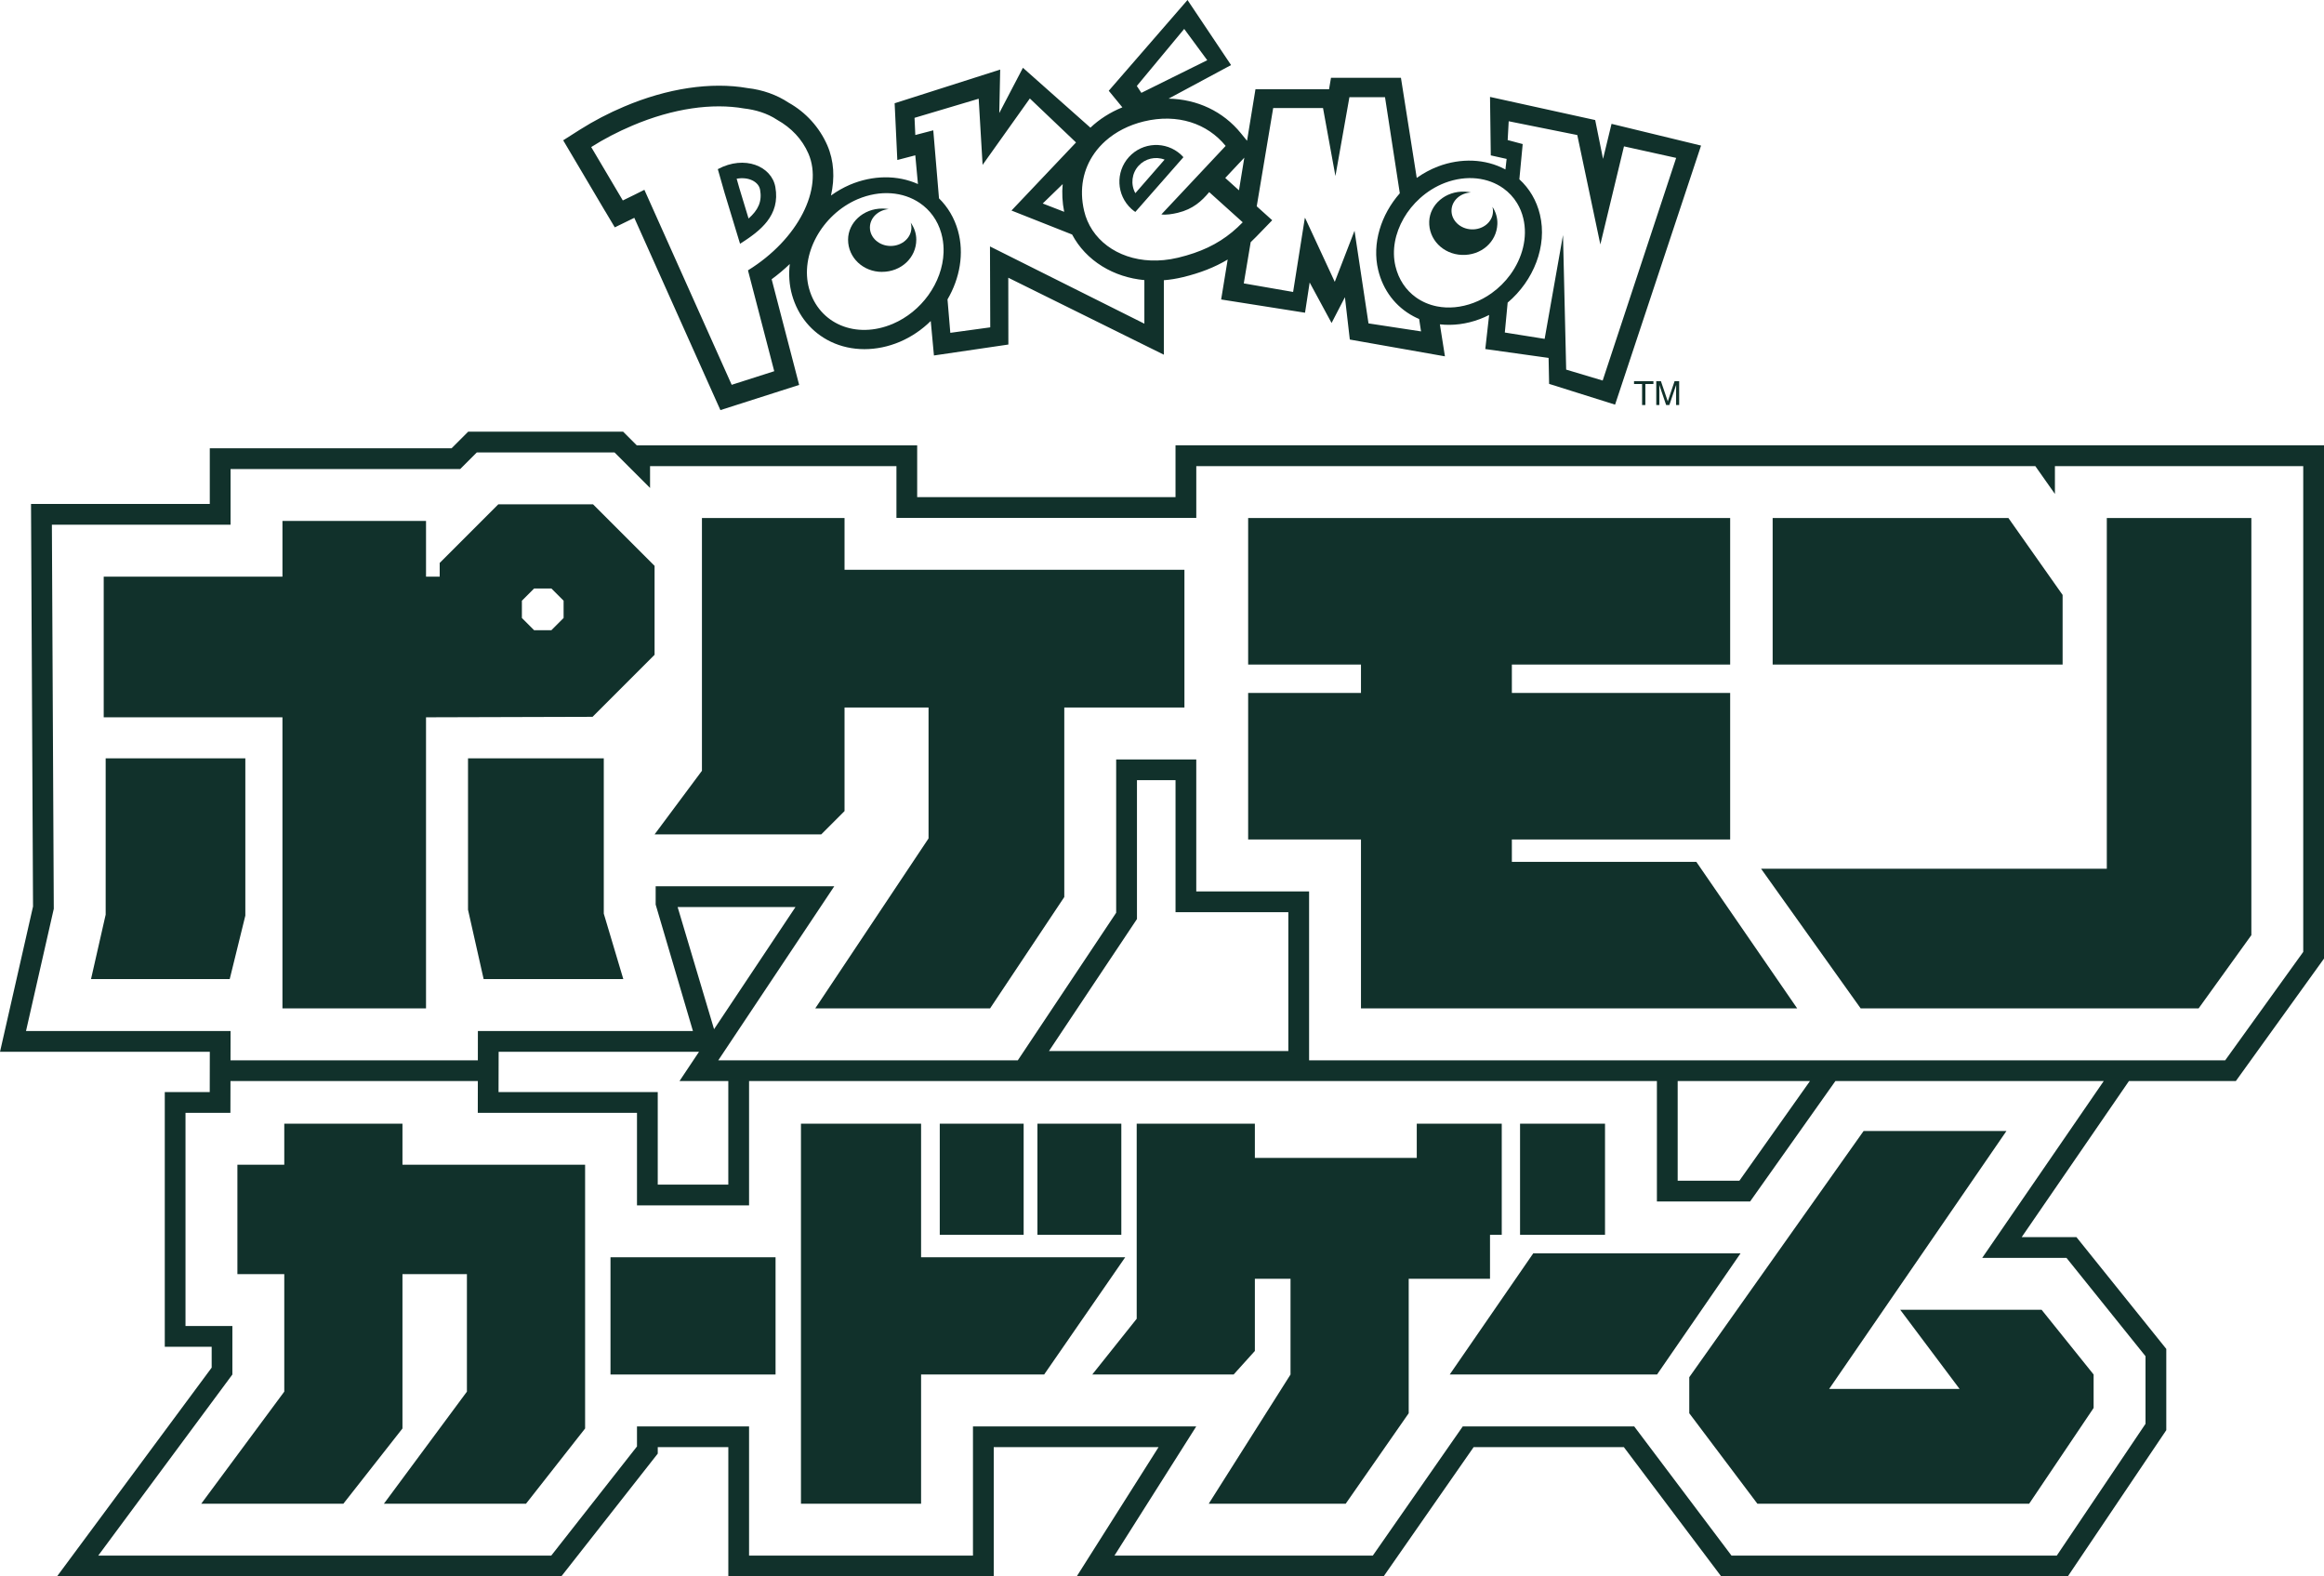 <?xml version="1.0" encoding="UTF-8"?>
<svg id="Capa_1" xmlns="http://www.w3.org/2000/svg" width="130.884" height="88.759" version="1.1" viewBox="0 0 130.884 88.759">
  <!-- Generator: Adobe Illustrator 29.7.1, SVG Export Plug-In . SVG Version: 2.1.1 Build 8)  -->
  <defs>
    <style>
      .st0 {
        fill: #11312b;
      }
    </style>
  </defs>
  <path class="st0" d="M34.074,11.879s.547.924.55.923l.965-.471.134-.066,4.423,9.877.426.95.991-.317,2.395-.766,1.049-.335-.277-1.066-1.272-4.884c.366-.269.707-.556,1.021-.857-.069.584-.032,1.173.127,1.738.333,1.184,1.108,2.12,2.184,2.636,1.162.558,2.58.559,3.89.004.658-.281,1.244-.684,1.738-1.17l.18,1.941,4.192-.616-.005-3.762,8.761,4.334v-4.193c.354-.028.713-.086,1.073-.173.966-.233,1.789-.554,2.522-.992l-.368,2.249,4.724.745.261-1.702,1.234,2.281.752-1.453.275,2.385,5.357.945-.284-1.801c.732.082,1.506-.015,2.252-.297.179-.068.353-.145.521-.231l-.216,1.919,3.565.499.029,1.462,3.715,1.169,4.842-14.587-5.041-1.223-.479,1.973-.442-2.187-5.923-1.303.043,3.292.892.199-.067.595c-.009-.004-.017-.009-.026-.014-1.104-.586-2.475-.644-3.768-.157-.431.165-.834.385-1.201.646l-.89-5.638h-3.939l-.11.647h-4.144l-.474,2.901-.345-.424c-1.004-1.236-2.46-1.916-4.073-1.95l3.518-1.89-2.453-3.663-4.435,5.109.766.934c-.695.283-1.301.673-1.799,1.145l-3.801-3.372-1.332,2.548.052-2.448-5.945,1.897.151,3.195,1.012-.264.15,1.618c-1.155-.518-2.543-.506-3.831.039-.381.164-.738.369-1.067.607.223-.986.17-1.958-.206-2.825-.445-1.018-1.211-1.862-2.181-2.404-.671-.446-1.471-.726-2.31-.82-2.055-.361-4.525.01-6.955,1.043-.861.363-1.69.795-2.48,1.293l-.95.604.574.97,1.779,3.007ZM84.967,6.827l3.863.776,1.299,6.161,1.331-5.523,2.939.65-4.139,12.536-2.055-.615-.179-7.576-1.034,5.844-2.243-.357.16-1.684c1.465-1.237,2.242-3.188,1.818-4.957-.187-.785-.589-1.467-1.159-1.987l.188-1.983-.846-.226.058-1.06ZM79.053,12.293c.24-.416.551-.801.918-1.131.407-.367.883-.667,1.409-.868,1.226-.462,2.431-.301,3.286.31.309.221.573.502.774.834.156.256.275.543.35.857.259,1.078-.051,2.236-.732,3.17-.29.397-.647.753-1.055,1.044-.308.22-.646.404-1.006.54-.719.271-1.428.327-2.064.202-.441-.087-.846-.261-1.194-.511-.558-.401-.97-.998-1.149-1.75-.214-.898-.019-1.86.464-2.697ZM70.439,13.634c.105-.098.209-.2.311-.306l.899-.927-.872-.785.927-5.534h2.806l.699,3.83.788-4.44h2.005l.833,5.41c-1.061,1.207-1.573,2.829-1.219,4.315.273,1.149.982,2.077,1.993,2.615.103.055.208.105.315.15l.107.698-2.959-.451-.787-5.217-1.113,2.878-1.669-3.596h-.017l-.66,4.165-2.778-.483.389-2.322ZM69.831,9.141l.247-.264-.301,1.839-.773-.696.826-.88ZM66.692,1.628l1.298,1.762-3.71,1.838-.256-.388,2.668-3.212ZM61.633,8.633c.179-.253.388-.485.624-.696.583-.519,1.327-.899,2.17-1.102,1.902-.458,3.576.123,4.6,1.381l-3.62,3.856c.246.044.637-.021.924-.09.864-.208,1.348-.664,1.77-1.165l1.447,1.303.44.396c-.193.199-.39.382-.594.551-.833.688-1.783,1.138-3.042,1.442-.273.066-.543.11-.807.136-1.995.194-3.667-.724-4.304-2.209-.076-.177-.138-.363-.183-.555-.295-1.253-.045-2.37.575-3.246ZM51.549,7.602l-.044-.967,3.613-1.076.22,3.725,2.661-3.739,2.601,2.476-3.635,3.833,3.415,1.351c.383.723.963,1.339,1.696,1.79.708.436,1.515.696,2.373.777v2.453l-8.695-4.349.015,4.556-2.249.308-.158-1.881c.696-1.189.95-2.593.586-3.877-.199-.706-.566-1.324-1.065-1.814l-.322-3.83-1.012.264ZM59.933,11.927l-1.208-.469,1.124-1.092c-.048.504-.022,1.028.084,1.561ZM48.299,11.217c1.285-.544,2.574-.416,3.5.212.573.389,1.006.968,1.212,1.699.022.077.041.155.057.234.059.281.082.568.072.855-.029.843-.34,1.687-.859,2.406-.498.69-1.186,1.264-1.999,1.611-2.08.882-4.157,0-4.712-1.971-.539-1.911.713-4.18,2.728-5.046ZM35.606,7.075c2.319-.986,4.527-1.279,6.299-.968.625.072,1.288.258,1.866.642.797.448,1.405,1.086,1.758,1.899.856,1.974-.575,4.826-3.404,6.574l1.479,5.679-2.396.766-4.917-10.98c-.266.141-.759.376-1.215.6l-1.78-3.007c.71-.452,1.485-.854,2.311-1.205Z"/>
  <path class="st0" d="M82.328,14.353c1.078.044,1.96-.72,2.001-1.734.014-.352-.088-.687-.277-.972.023.088.034.181.03.276-.022.574-.564,1.018-1.21.992-.645-.026-1.148-.513-1.125-1.087.021-.54.502-.965,1.097-.992-.115-.024-.233-.04-.355-.045-1.078-.043-1.959.721-1.998,1.673-.041,1.013.776,1.846,1.837,1.889Z"/>
  <path class="st0" d="M49.675,15.307c1.079,0,1.929-.799,1.929-1.813,0-.351-.116-.681-.315-.958.026.087.041.178.041.273,0,.575-.523,1.04-1.169,1.04s-1.169-.465-1.169-1.04c0-.541.464-.985,1.057-1.035-.116-.02-.235-.031-.358-.031-1.079,0-1.929.8-1.929,1.753,0,1.014.85,1.813,1.912,1.813Z"/>
  <path class="st0" d="M44.324,23.832c0.0.001.001.002.001.003l.003.007c-.004-.013-.009-.026-.015-.039.003.007.005.014.007.021.001.002.002.005.003.007Z"/>
  <path class="st0" d="M41.405,12.827l.274.899c1.135-.721,2.278-1.587,1.987-3.199-.211-1.164-1.726-1.815-3.24-1.003l.38,1.333.599,1.97ZM42.368,10.157c.141.068.385.227.439.524.121.669-.109,1.145-.649,1.623l-.517-1.702-.154-.539c.321-.057.629-.028.881.094Z"/>
  <path class="st0" d="M63.939,11.935l2.71-3.085c-.046-.052-.095-.101-.146-.148-.845-.769-2.153-.707-2.922.137-.769.845-.707,2.153.137,2.922.07.064.145.12.221.173ZM64.123,9.334c.37-.407.952-.544,1.465-.347l-1.647,1.889c-.276-.5-.202-1.12.182-1.542Z"/>
  <polygon class="st0" points="92.664 22.806 92.664 21.622 93.118 21.622 93.118 21.462 92.026 21.462 92.026 21.622 92.48 21.622 92.48 22.806 92.664 22.806"/>
  <path class="st0" d="M94.395,22.012v.794h.173v-1.344h-.258l-.383,1.137-.387-1.137h-.261v1.344h.174v-.794c0-.031-.001-.081-.002-.148-.001-.067-.002-.117-.002-.151v-.041l.386,1.134h.18l.384-1.134c0,.073-.001.141-.002.205l-.001.136Z"/>
  <polygon class="st0" points="5.951 51.5 5.126 55.13 12.937 55.13 13.817 51.555 13.817 42.699 5.951 42.699 5.951 51.5"/>
  <polygon class="st0" points="34.004 42.699 26.358 42.699 26.358 51.224 27.238 55.13 35.104 55.13 34.004 51.444 34.004 42.699"/>
  <path class="st0" d="M36.865,36.868v-5.006l-3.466-3.465h-5.336l-3.3,3.3v.771h-.77v-3.136h-8.086v3.136H5.841v7.921h10.066v16.392h8.086v-16.392l9.379-.027,3.493-3.493ZM31.741,34.797l-.688.688h-.973l-.688-.688v-.973l.688-.688h.973l.688.688v.973Z"/>
  <polygon class="st0" points="47.563 29.167 39.532 29.167 39.532 32.082 39.532 39.838 39.532 43.4 36.865 46.982 46.25 46.982 47.563 45.669 47.563 39.838 52.294 39.838 52.294 47.209 45.913 56.78 55.759 56.78 59.939 50.509 59.939 39.838 66.705 39.838 66.705 32.082 47.563 32.082 47.563 29.167"/>
  <polygon class="st0" points="85.146 48.529 85.146 47.27 97.44 47.27 97.44 39.019 85.146 39.019 85.146 37.418 97.44 37.418 97.44 29.167 70.294 29.167 70.294 37.418 76.648 37.418 76.648 39.019 70.294 39.019 70.294 47.27 76.648 47.27 76.648 56.78 77.961 56.78 85.146 56.78 101.215 56.78 95.535 48.529 85.146 48.529"/>
  <polygon class="st0" points="99.833 29.167 99.833 37.418 116.163 37.418 116.163 33.499 113.11 29.167 99.833 29.167"/>
  <polygon class="st0" points="104.79 56.78 123.822 56.78 126.793 52.655 126.793 29.167 118.652 29.167 118.652 48.914 99.18 48.914 104.79 56.78"/>
  <polygon class="st0" points="22.666 63.271 16.01 63.271 16.01 65.581 13.37 65.581 13.37 71.742 16.01 71.742 16.01 78.358 11.334 84.669 19.338 84.669 22.666 80.433 22.666 71.742 26.296 71.742 26.296 78.358 21.621 84.669 29.624 84.669 32.952 80.433 32.952 71.742 32.952 68.661 32.952 65.581 22.666 65.581 22.666 63.271"/>
  <rect class="st0" x="34.382" y="70.793" width="9.296" height="6.601"/>
  <polygon class="st0" points="51.874 70.793 51.874 63.271 45.109 63.271 45.109 84.669 51.874 84.669 51.874 77.394 58.805 77.394 63.37 70.793 51.874 70.793"/>
  <rect class="st0" x="52.926" y="63.271" width="4.724" height="6.257"/>
  <rect class="st0" x="58.427" y="63.271" width="4.724" height="6.257"/>
  <polygon class="st0" points="83.915 69.528 84.576 69.528 84.576 63.271 79.79 63.271 79.79 65.198 79.336 65.198 72.68 65.198 70.672 65.198 70.672 63.271 64.017 63.271 64.017 74.255 61.514 77.394 69.476 77.394 70.672 76.068 70.672 72.003 72.68 72.003 72.68 77.394 68.074 84.669 75.788 84.669 79.336 79.575 79.336 72.003 83.915 72.003 83.915 69.528"/>
  <rect class="st0" x="85.607" y="63.271" width="4.785" height="6.257"/>
  <polygon class="st0" points="86.349 70.573 81.646 77.394 93.322 77.394 98.024 70.573 86.349 70.573"/>
  <path class="st0" d="M66.203,25.076v2.916h-14.549v-2.916h-15.791l-.77-.77h-8.725l-.935.935h-13.618v3.136H1.747l.113,22.665-1.859,8.179h11.815l-.004,2.269h-2.532v14.342h2.641v1.175l-8.708,11.752h28.401l5.43-6.912v-.363h3.974v7.275h14.948v-7.275h9.282l-4.607,7.275h17.284l5.067-7.275h8.462l5.48,7.275h19.523l5.545-8.232v-4.574l-5.06-6.294h-3.084l6.041-8.788h6.02l4.966-6.897v-28.899h-64.681ZM111.635,70.827h4.746l4.451,5.537v3.806l-4.998,7.421h-18.318l-5.48-7.275h-9.655l-5.067,7.275h-14.55l4.607-7.275h-12.575v7.275h-12.61v-7.275h-6.312v1.128l-4.829,6.147H5.532l7.555-10.197v-2.73h-2.64v-12.005h2.529l.004-1.788h13.931l-.003,1.788h8.966v5.212h6.312v-7h51.128v6.779h5.25l4.802-6.779h15.113l-6.844,9.956ZM38.163,51.073h6.637l-4.585,6.878-2.052-6.878ZM38.268,60.871h2.749v5.831h-3.974v-5.212h-8.966l.006-2.269h11.285l-1.1,1.65ZM72.557,51.361v7.819h-13.48l4.955-7.432v-7.819h2.172v7.432h6.354ZM94.484,60.871h7.45l-3.974,5.611h-3.476v-5.611ZM129.715,53.598l-4.396,6.105h-51.593v-9.51h-6.354v-7.432h-4.511v8.633l-5.539,8.309h-16.87l6.532-9.798h-10.058v1.028l2.099,7.12h-12.111l-.002,1.65h-13.93l.003-1.65H1.465l1.564-6.882-.107-21.625h10.063v-3.136h12.933l.935-.935h7.756l2.001,2v-1.23h13.876v2.915h16.887v-2.915h47.253l1.104,1.567v-1.567h13.985v27.353Z"/>
  <polygon class="st0" points="95.137 77.545 95.137 79.575 98.973 84.669 114.279 84.669 117.909 79.278 117.909 77.394 114.98 73.749 107.018 73.749 110.36 78.205 103.016 78.205 113 63.683 104.955 63.683 95.137 77.545"/>
</svg>